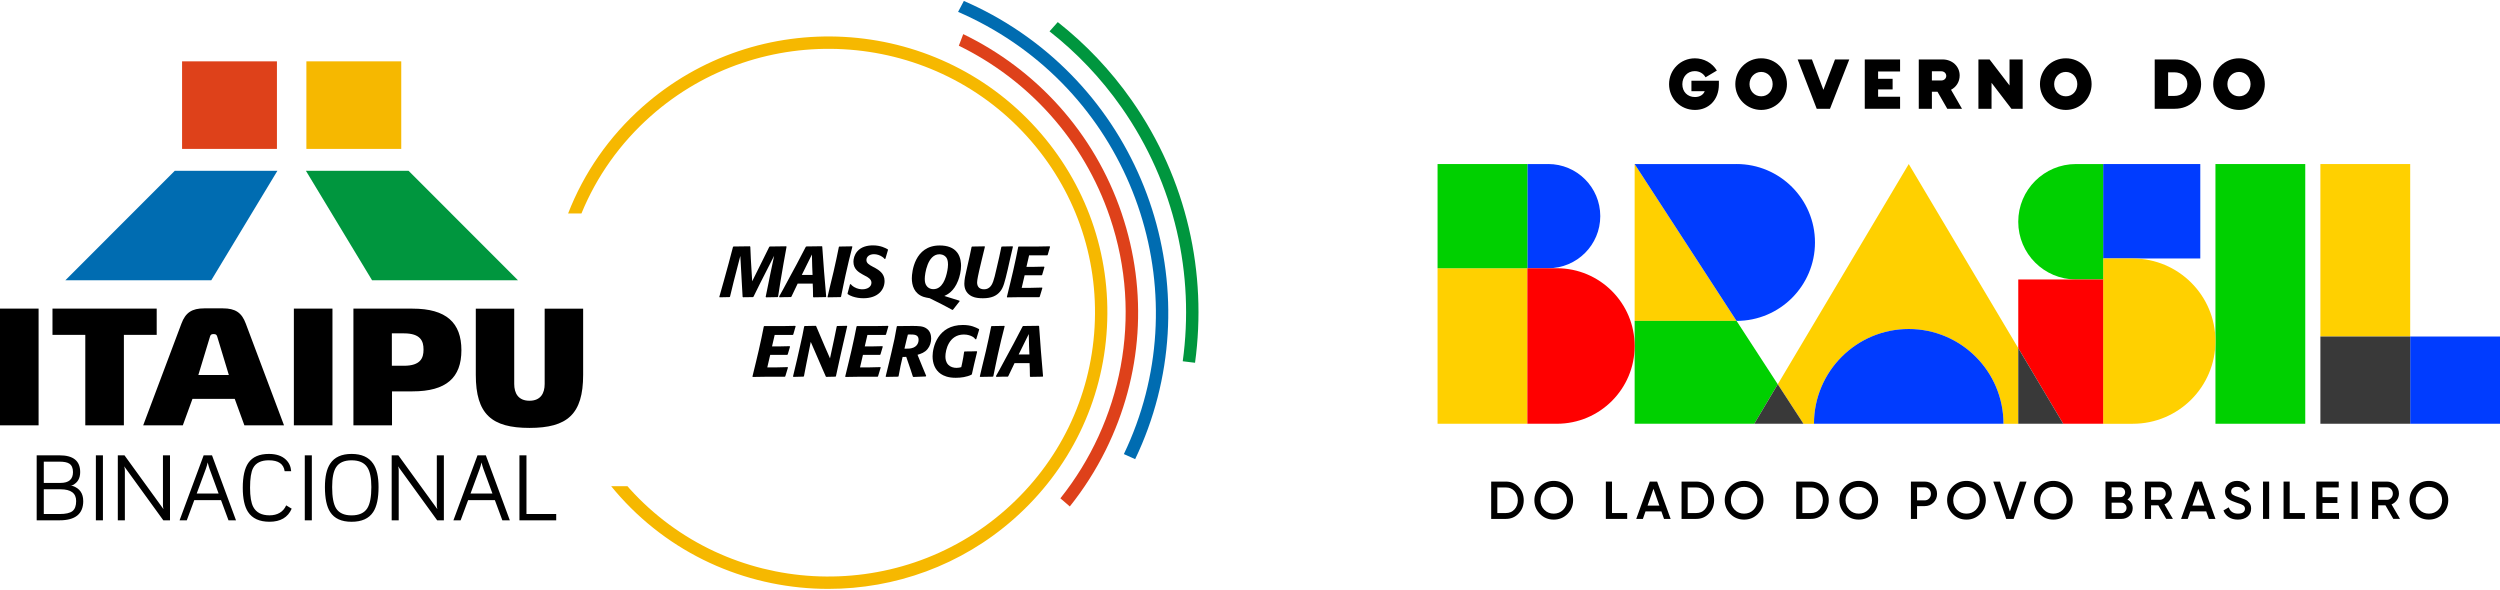 <svg xmlns="http://www.w3.org/2000/svg" id="Camada_1" data-name="Camada 1" viewBox="0 0 1280 302"><defs><style>      .cls-1 {        fill: #000;      }      .cls-1, .cls-2, .cls-3, .cls-4, .cls-5, .cls-6, .cls-7, .cls-8, .cls-9, .cls-10 {        stroke-width: 0px;      }      .cls-2 {        fill: #003cff;      }      .cls-3 {        fill: #006cb1;      }      .cls-4 {        fill: red;      }      .cls-5 {        fill: #ffd000;      }      .cls-6 {        fill: #de411a;      }      .cls-7 {        fill: #00d000;      }      .cls-8 {        fill: #00963e;      }      .cls-9 {        fill: #f6b800;      }      .cls-10 {        fill: #393939;      }    </style></defs><path class="cls-1" d="M398.37,151.9l-.29.22-5.8.11-.26-.22,1.36-6.65,1.07-5.33,1.91-9.07-7.13,14c-1.43,2.83-1.91,3.78-3.45,6.98l-.3.18-5,.07-.26-.18-.29-5.07-.88-15.91-1.54,5.91-1.84,7.13-1.91,7.86-.22.18-5.07.11-.18-.22,2.2-7.79,2.57-9.33,2.24-8.49.26-.18,8.34-.11.26.22.26,6.1.26,4.33.44,7.27,5.73-11.53c1.28-2.65,1.65-3.38,3.01-6.1l.3-.18,8.34-.11.22.22-1.55,8.56-1.54,9.04-1.25,7.97Z"></path><path class="cls-1" d="M410.52,140.77h5.51l-.18-4.34-.15-6.13-5.18,10.47ZM420.99,126.26c.77,10.95,1.03,14.33,2.02,25.64l-.22.22-6.28.11-.22-.22-.07-4.08-.11-2.72h-7.71l-1.21,2.53-1.98,4.15-.26.22c-2.46,0-3.19,0-5.88.11l-.15-.44c1.58-2.79,2.02-3.53,4.63-8.45l4.37-8.08c1.84-3.45,2.79-5.25,4.63-8.85l.3-.22,7.97-.11.18.18Z"></path><path class="cls-1" d="M430.61,151.93l-.26.19-6.5.11-.15-.22,1.17-4.99,1.91-7.9c1.28-5.62,1.65-7.39,2.72-12.67l.22-.22,6.54-.11.15.22c-1.62,6.32-1.98,7.83-3.49,14.51l-1.1,5.18-1.21,5.91Z"></path><path class="cls-1" d="M433.95,150.21l1.25-4.63.37-.11c.48.55.81.95,1.69,1.47,1.8,1.07,3.53,1.18,4.26,1.18,2.65,0,4.66-1.32,4.66-3.35,0-1.8-1.62-2.72-3.38-3.63l-1.21-.66c-1.91-1.1-4.63-2.64-4.63-6.47,0-1.47.47-3.56,1.95-5.29,1.94-2.28,4.99-3.09,8.04-3.09,3.97,0,6.54,1.43,7.57,2.02l.15.26-1.36,4.59-.37.11c-.44-.55-.66-.74-1.25-1.14-1.25-.84-2.72-1.32-4.22-1.32-2.35,0-3.86,1.28-3.86,2.98,0,1.58,1.21,2.35,3.49,3.56l.88.44c1.91,1.1,4.92,2.83,4.92,6.72,0,4.41-3.23,8.85-10.88,8.85-1.87,0-3.71-.29-5.47-.88-1.21-.4-1.8-.77-2.54-1.25l-.07-.37Z"></path><path class="cls-1" d="M485.38,135.44c0-2.06-.48-3.01-.88-3.6-1.25-1.65-3.16-1.65-3.53-1.65-6.1,0-7.49,10.1-7.49,12.56,0,1.69.29,2.76.96,3.64.99,1.33,2.31,1.66,3.45,1.66,4.56,0,6.39-5.4,7.16-9.51.18-1.03.33-2.06.33-3.09M487.58,158.66c-4-2.2-6.32-3.38-11.61-5.99l-.44-.07c-.81-.15-1.84-.33-2.72-.62-4.78-1.65-5.95-5.88-5.95-9.51,0-3.2,1.36-16.79,14.25-16.79,4,0,7.09,1.1,9,3.64,1.8,2.35,1.95,5.55,1.95,6.76,0,2.65-.73,5.62-1.51,7.6-2.17,5.59-5.51,7.13-7.05,7.86l7.75,2.42.07.3-3.42,4.34-.33.07Z"></path><path class="cls-1" d="M518.62,126.33l-1.21,5.18-1.47,6.54c-1.51,6.36-2.17,9.18-3.9,11.24-1.8,2.17-4.41,3.42-8.82,3.42-4.01,0-5.62-.96-6.28-1.36-2.31-1.43-3.2-3.6-3.2-6.13,0-2.06.59-4.67,1.1-6.83l1.62-7.24.99-4.7.26-.22,6.39-.11.18.22-1.54,6.32-1.39,5.88c-.33,1.5-1.07,4.74-1.07,6.02,0,1.65.63,3.56,3.6,3.56s4.11-2.53,4.63-4.01c.51-1.36.99-3.38,1.76-6.76l1.32-5.69,1.1-5.22.26-.22,5.47-.11.19.22Z"></path><path class="cls-1" d="M532.35,151.93l-.26.22h-9.48l-6.91.11-.18-.22,1.8-7.38,1.4-5.91c1.36-6.03,1.58-7.16,2.61-12.31l.25-.22h9.62l6.21-.11.22.22-1.21,4.19-.26.22h-9.26l-1.36,5.88h4.11l4.92-.11.18.29-1.18,3.97-.29.18h-8.67l-.55,2.35-.95,4.08h4.41l5.99-.15.19.22-1.36,4.48Z"></path><path class="cls-1" d="M402.08,192.67l-.26.22h-9.48l-6.91.11-.18-.22,1.8-7.39,1.4-5.91c1.36-6.03,1.58-7.16,2.61-12.31l.25-.22h9.63l6.21-.11.22.22-1.21,4.19-.26.22h-9.26l-1.36,5.88h4.11l4.92-.11.18.29-1.18,3.97-.29.18h-8.67l-.55,2.35-.95,4.08h4.41l5.99-.15.19.22-1.36,4.48Z"></path><path class="cls-1" d="M428.01,192.63l-.26.22-4.7.11-.22-.15-1.84-4.19-5.88-13.56-2.35,11.68-1.14,5.91-.22.18-5.18.14-.19-.26,2.02-8.48,1.51-6.65c1.21-5.33,1.47-6.65,2.17-10.43l.26-.22,5.62-.11.26.18,1.91,4.48,2.39,5.62c1.73,3.93,1.87,4.26,2.79,6.39l2.09-9.73,1.36-6.65.22-.19,4.96-.11.18.22-2.31,9.99-1.14,5.03-2.31,10.54Z"></path><path class="cls-1" d="M449.57,192.67l-.26.22h-9.48l-6.91.11-.18-.22,1.8-7.39,1.4-5.91c1.36-6.03,1.58-7.16,2.61-12.31l.25-.22h9.62l6.21-.11.22.22-1.21,4.19-.26.22h-9.26l-1.36,5.88h4.11l4.92-.11.18.29-1.18,3.97-.29.18h-8.67l-.55,2.35-.95,4.08h4.41l5.99-.15.19.22-1.36,4.48Z"></path><path class="cls-1" d="M463.08,178.49l.66.04c1.32,0,2.64,0,4.01-.59,2.5-1.1,2.57-3.45,2.57-3.97,0-2.72-2.28-2.72-4.56-2.72l-.92.04-.59,2.28-1.17,4.92ZM466.5,166.88c4.04,0,6.14.07,7.9,1.33,1.95,1.32,2.35,3.52,2.35,5.14,0,1.95-.62,3.86-1.84,5.36-1.47,1.8-3.31,2.39-5.14,2.94l2.57,6.32,1.87,4.48-.18.3-6.39.26-.26-.22-1.21-3.71-2.17-6.36-1.87.04c-.91,3.82-1.17,5.03-2.06,9.88l-.26.22-6.17.11-.18-.22,1.87-7.68,1.1-4.7c1.47-6.24,1.8-7.86,2.72-13.19l.22-.22,7.13-.07Z"></path><path class="cls-1" d="M500.29,180.1c-.51,2.02-1.03,4.08-1.47,6.1-.44,1.8-.81,3.56-1.21,5.36l-.22.29c-2.42,1.18-5.37,1.58-8.08,1.58-3.93,0-6.17-1.03-7.6-1.98-3.12-2.13-4.23-5.62-4.23-9.04,0-4.66,2.68-16.02,15.5-16.02,4.22,0,6.5,1.18,8.27,2.1l.07.33-1.47,4.81-.4.11c-.55-.66-.88-1.07-1.8-1.51-.63-.33-2.09-.96-4.12-.96-7.71,0-9.48,7.97-9.48,11.24,0,1.14.15,2.87,1.47,4.26,1.1,1.14,2.68,1.58,4.26,1.58.96,0,1.65-.18,2.39-.37l.47-2.13c.52-2.53.62-3.16.99-5.69l.26-.22c2.39,0,3.12,0,6.21-.11l.18.26Z"></path><path class="cls-1" d="M508.58,192.67l-.26.19-6.5.11-.15-.22,1.17-5,1.91-7.9c1.28-5.62,1.65-7.38,2.72-12.67l.22-.22,6.54-.11.15.22c-1.62,6.32-1.99,7.83-3.49,14.51l-1.1,5.18-1.21,5.91Z"></path><path class="cls-1" d="M521.55,181.5h5.51l-.18-4.33-.15-6.14-5.18,10.47ZM532.02,166.99c.77,10.94,1.03,14.33,2.02,25.64l-.22.22-6.28.11-.22-.22-.07-4.08-.11-2.72h-7.71l-1.21,2.54-1.99,4.15-.26.22c-2.46,0-3.19,0-5.88.11l-.15-.44c1.58-2.79,2.02-3.53,4.63-8.45l4.37-8.08c1.84-3.45,2.79-5.25,4.63-8.85l.29-.22,7.97-.11.18.18Z"></path><path class="cls-9" d="M329.04,54.64c-17.2,15.23-30.13,33.93-38.17,54.66h6.83c7.73-18.89,19.75-35.93,35.55-49.92,56.14-49.7,142.59-44.95,192.72,10.61,24.24,26.86,36.48,61.47,34.46,97.46-2.03,36.09-18.13,69.24-45.36,93.35-56.14,49.71-142.59,44.95-192.72-10.61-.37-.41-.72-.85-1.09-1.26l-8.33.02c1.52,1.86,3.09,3.69,4.71,5.49,28.14,31.19,67.21,47.07,106.46,47.07,33.91,0,67.95-11.86,95.17-35.96,28.5-25.24,45.37-59.95,47.48-97.75,2.11-37.69-10.7-73.93-36.08-102.06-52.45-58.13-142.9-63.11-201.63-11.1"></path><path class="cls-8" d="M611.86,185.73c6.25-45.68-3.96-93.73-32.44-134.38-10.87-15.52-23.67-28.87-37.84-40.04l-4.22,4.74c13.81,10.84,26.28,23.84,36.86,38.94,27.54,39.32,37.41,85.8,31.34,129.98l6.29.77Z"></path><path class="cls-3" d="M507.82,7.48c-4.69-2.57-9.47-4.89-14.32-7l-2.96,5.6c4.82,2.08,9.57,4.41,14.23,6.96,78.37,42.96,108.83,139.8,70.65,219.45l5.78,2.6c39.53-82.63,7.91-183.06-73.38-227.62"></path><path class="cls-6" d="M574.33,109.32c-14.16-41.87-44.2-73.96-81.15-91.85l-2.26,5.94c35.24,17.23,63.88,47.94,77.4,87.94,17.2,50.88,5.83,104.62-25.41,143.79l4.83,4.17c7.07-8.86,13.27-18.52,18.42-28.92,18.81-38.01,21.7-81.01,8.16-121.07"></path><path class="cls-1" d="M150.46,158.02h19.76v59.76h-19.76v-59.76ZM200.71,200.38h10.5c17.3,0,25.03-7.02,25.03-21.07s-7.72-21.29-25.03-21.29h-30.26v59.76h19.76v-17.4ZM216.84,179.13c0,4.09-1.45,8.14-10.03,8.14h-6.18v-16.59h6.18c8.58,0,10.03,4.04,10.03,8.14v.31ZM0,158.02h19.76v59.76H0v-59.76ZM80.23,158.02v13.43h-16.8v46.33h-19.76v-46.33h-16.8v-13.43h53.36ZM101.55,192.01h15.62l-5.98-19.76c-.27-.8-.62-1.21-1.83-1.21s-1.57.41-1.81,1.21l-6,19.76ZM120.19,204.23h-21.65l-4.94,13.55h-20.29l19.58-52.09c2.1-5.65,5.38-7.81,11.71-7.81h9.53c6.33,0,9.64,2.16,11.71,7.81l19.58,52.09h-20.29l-4.94-13.55ZM271.09,219.09c19.34,0,27.48-6.98,27.48-27.16v-33.9h-19.7v38.57c0,4.76-2.07,8.58-7.78,8.58s-7.81-3.82-7.81-8.58v-38.57h-19.67v33.9c0,20.18,8.16,27.16,27.48,27.16"></path><rect class="cls-9" x="156.87" y="31.41" width="48.57" height="44.83"></rect><polygon class="cls-8" points="156.63 87.45 209.18 87.45 265.2 143.5 190.5 143.5 156.63 87.45"></polygon><rect class="cls-6" x="93.22" y="31.41" width="48.57" height="44.83"></rect><polygon class="cls-3" points="89.48 87.45 33.46 143.5 108.17 143.5 142.03 87.45 89.48 87.45"></polygon><path class="cls-1" d="M284.78,266.4h-18.83v-33.27h3.6v30.05h15.23v3.22ZM252.13,252.7l-4.62-12.59c-.36-1.01-.69-2.12-.97-3.34-.28,1.25-.61,2.36-.97,3.34l-4.66,12.59h11.22ZM261.03,266.4h-3.83l-3.83-10.34h-13.69l-3.84,10.34h-3.69l12.33-33.27h4.27l12.28,33.27ZM227.25,266.4h-3.42l-20.03-27.64c.23.72.34,1.4.34,2.03v25.61h-3.6v-33.27h3.42l19.96,27.55c-.17-.83-.27-1.43-.27-1.81v-25.74h3.61v33.27ZM190.13,249.37c0-4.64-.69-8.01-2.08-10.11-1.56-2.39-4.24-3.58-8.04-3.58s-6.45,1.2-7.97,3.61c-1.32,2.07-1.98,5.44-1.98,10.09,0,5.07.67,8.7,2,10.86,1.5,2.42,4.15,3.63,7.95,3.63s6.5-1.21,8.04-3.63c1.38-2.19,2.08-5.81,2.08-10.86M193.82,249.37c0,5.75-.92,10.03-2.77,12.82-2.18,3.31-5.86,4.96-11.04,4.96s-8.8-1.66-10.94-4.96c-1.81-2.76-2.71-7.03-2.71-12.82,0-5.3.9-9.3,2.71-12,2.19-3.31,5.84-4.96,10.94-4.96s8.8,1.65,11.04,4.96c1.85,2.71,2.77,6.72,2.77,12M159.66,266.4h-3.61v-33.27h3.61v33.27ZM149.35,260.45c-1.95,4.46-5.74,6.69-11.36,6.69-5.15,0-8.82-1.69-11.01-5.04-1.79-2.75-2.68-6.87-2.68-12.35,0-5.76.95-10.03,2.86-12.77,2.13-3.05,5.64-4.57,10.52-4.57,3.74,0,6.63.96,8.65,2.88,1.67,1.58,2.58,3.57,2.75,5.97h-3.34c-.51-3.72-3.21-5.59-8.11-5.59-3.97,0-6.66,1.33-8.04,3.97-1.04,1.96-1.56,5.34-1.56,10.11,0,4.48.55,7.75,1.65,9.82,1.52,2.85,4.29,4.28,8.31,4.28s7.04-1.71,8.54-5.11l2.82,1.71ZM111.93,252.7l-4.62-12.59c-.36-1.01-.69-2.12-.97-3.34-.29,1.25-.61,2.36-.97,3.34l-4.66,12.59h11.22ZM120.82,266.4h-3.83l-3.83-10.34h-13.69l-3.83,10.34h-3.69l12.32-33.27h4.28l12.28,33.27ZM87.04,266.4h-3.42l-20.03-27.64c.22.72.34,1.4.34,2.03v25.61h-3.61v-33.27h3.42l19.96,27.55c-.18-.83-.27-1.43-.27-1.81v-25.74h3.61v33.27ZM52.7,266.4h-3.61v-33.27h3.61v33.27ZM38.99,256.53c0-4-2.67-6.01-7.99-6.01h-8.58v12.66h8.09c3.14,0,5.33-.5,6.59-1.5,1.26-1,1.89-2.71,1.89-5.15M37.37,241.71c0-2.1-.65-3.56-1.96-4.37-1.04-.65-2.67-.97-4.9-.97h-8.09v10.88h8.58c4.25,0,6.37-1.85,6.37-5.54M42.62,256.53c0,6.57-4.04,9.87-12.12,9.87h-11.72v-33.27h11.71c7.05,0,10.56,2.86,10.56,8.58,0,3.15-1.26,5.36-3.78,6.64-.28.15-.7.25-1.24.29.47,0,.88.06,1.24.19,3.56,1.24,5.34,3.81,5.34,7.7"></path><path class="cls-1" d="M771,246.57c2.62,0,4.8.92,6.54,2.76,1.74,1.84,2.61,4.11,2.61,6.8s-.87,4.94-2.61,6.78c-1.74,1.85-3.92,2.77-6.54,2.77h-7.51v-19.11h7.51ZM771,262.68c1.8,0,3.27-.62,4.41-1.86,1.14-1.24,1.71-2.8,1.71-4.69s-.57-3.48-1.71-4.71c-1.14-1.23-2.61-1.84-4.41-1.84h-4.37v13.1h4.37Z"></path><path class="cls-1" d="M802.54,263.16c-1.92,1.92-4.26,2.88-7.03,2.88s-5.11-.96-7.03-2.88c-1.92-1.92-2.88-4.26-2.88-7.03s.96-5.11,2.88-7.03c1.92-1.92,4.26-2.88,7.03-2.88s5.11.96,7.03,2.88c1.92,1.92,2.88,4.26,2.88,7.03s-.96,5.11-2.88,7.03M790.69,261.03c1.3,1.3,2.91,1.95,4.82,1.95s3.52-.65,4.82-1.95c1.3-1.3,1.95-2.93,1.95-4.9s-.65-3.6-1.95-4.9c-1.3-1.3-2.91-1.95-4.82-1.95s-3.52.65-4.82,1.95c-1.3,1.3-1.95,2.93-1.95,4.9s.65,3.6,1.95,4.9"></path><polygon class="cls-1" points="825.34 262.68 833.12 262.68 833.12 265.68 822.2 265.68 822.2 246.57 825.34 246.57 825.34 262.68"></polygon><path class="cls-1" d="M851.98,265.68l-1.35-3.85h-8.13l-1.34,3.85h-3.41l6.93-19.11h3.77l6.91,19.11h-3.38ZM843.55,258.88h6.05l-3.02-8.63-3.03,8.63Z"></path><path class="cls-1" d="M868.47,246.57c2.62,0,4.8.92,6.54,2.76,1.74,1.84,2.61,4.11,2.61,6.8s-.87,4.94-2.61,6.78c-1.74,1.85-3.92,2.77-6.54,2.77h-7.51v-19.11h7.51ZM868.47,262.68c1.8,0,3.27-.62,4.41-1.86,1.14-1.24,1.71-2.8,1.71-4.69s-.57-3.48-1.71-4.71c-1.14-1.23-2.61-1.84-4.41-1.84h-4.37v13.1h4.37Z"></path><path class="cls-1" d="M900.01,263.16c-1.92,1.92-4.26,2.88-7.03,2.88s-5.11-.96-7.03-2.88c-1.92-1.92-2.88-4.26-2.88-7.03s.96-5.11,2.88-7.03c1.92-1.92,4.26-2.88,7.03-2.88s5.11.96,7.03,2.88c1.92,1.92,2.88,4.26,2.88,7.03s-.96,5.11-2.88,7.03M888.16,261.03c1.3,1.3,2.91,1.95,4.82,1.95s3.52-.65,4.82-1.95c1.3-1.3,1.95-2.93,1.95-4.9s-.65-3.6-1.95-4.9c-1.3-1.3-2.91-1.95-4.82-1.95s-3.52.65-4.82,1.95c-1.3,1.3-1.95,2.93-1.95,4.9s.65,3.6,1.95,4.9"></path><path class="cls-1" d="M927.18,246.57c2.62,0,4.8.92,6.54,2.76,1.74,1.84,2.61,4.11,2.61,6.8s-.87,4.94-2.61,6.78c-1.74,1.85-3.92,2.77-6.54,2.77h-7.51v-19.11h7.51ZM927.18,262.68c1.8,0,3.27-.62,4.41-1.86,1.14-1.24,1.71-2.8,1.71-4.69s-.57-3.48-1.71-4.71c-1.14-1.23-2.61-1.84-4.41-1.84h-4.37v13.1h4.37Z"></path><path class="cls-1" d="M958.72,263.16c-1.92,1.92-4.26,2.88-7.03,2.88s-5.11-.96-7.03-2.88c-1.92-1.92-2.88-4.26-2.88-7.03s.96-5.11,2.88-7.03c1.92-1.92,4.26-2.88,7.03-2.88s5.11.96,7.03,2.88c1.92,1.92,2.88,4.26,2.88,7.03s-.96,5.11-2.88,7.03M946.87,261.03c1.3,1.3,2.91,1.95,4.82,1.95s3.52-.65,4.82-1.95c1.3-1.3,1.95-2.93,1.95-4.9s-.65-3.6-1.95-4.9c-1.3-1.3-2.91-1.95-4.82-1.95s-3.52.65-4.82,1.95c-1.3,1.3-1.95,2.93-1.95,4.9s.65,3.6,1.95,4.9"></path><path class="cls-1" d="M985.43,246.57c1.8,0,3.31.6,4.52,1.8,1.21,1.2,1.82,2.69,1.82,4.48s-.61,3.25-1.82,4.46c-1.21,1.21-2.72,1.82-4.52,1.82h-3.9v6.55h-3.14v-19.11h7.04ZM985.43,256.18c.93,0,1.69-.31,2.29-.94.6-.63.9-1.42.9-2.39s-.3-1.76-.9-2.39c-.6-.63-1.36-.94-2.29-.94h-3.9v6.66h3.9Z"></path><path class="cls-1" d="M1013.86,263.16c-1.92,1.92-4.26,2.88-7.03,2.88s-5.11-.96-7.03-2.88c-1.92-1.92-2.88-4.26-2.88-7.03s.96-5.11,2.88-7.03c1.92-1.92,4.26-2.88,7.03-2.88s5.11.96,7.03,2.88c1.92,1.92,2.88,4.26,2.88,7.03s-.96,5.11-2.88,7.03M1002.01,261.03c1.3,1.3,2.91,1.95,4.82,1.95s3.52-.65,4.82-1.95c1.3-1.3,1.95-2.93,1.95-4.9s-.65-3.6-1.95-4.9c-1.3-1.3-2.91-1.95-4.82-1.95s-3.52.65-4.82,1.95c-1.3,1.3-1.95,2.93-1.95,4.9s.65,3.6,1.95,4.9"></path><polygon class="cls-1" points="1027.19 265.68 1020.56 246.57 1024 246.57 1029.07 261.86 1034.18 246.57 1037.59 246.57 1030.96 265.68 1027.19 265.68"></polygon><path class="cls-1" d="M1058.35,263.16c-1.92,1.92-4.26,2.88-7.03,2.88s-5.11-.96-7.03-2.88c-1.92-1.92-2.88-4.26-2.88-7.03s.96-5.11,2.88-7.03c1.92-1.92,4.26-2.88,7.03-2.88s5.11.96,7.03,2.88c1.92,1.92,2.88,4.26,2.88,7.03s-.96,5.11-2.88,7.03M1046.5,261.03c1.3,1.3,2.91,1.95,4.82,1.95s3.52-.65,4.82-1.95c1.3-1.3,1.95-2.93,1.95-4.9s-.65-3.6-1.95-4.9c-1.3-1.3-2.91-1.95-4.82-1.95s-3.52.65-4.82,1.95c-1.3,1.3-1.95,2.93-1.95,4.9s.65,3.6,1.95,4.9"></path><path class="cls-1" d="M1089.26,255.77c.84.44,1.49,1.04,1.97,1.8.47.76.71,1.65.71,2.65,0,1.57-.55,2.87-1.66,3.9s-2.47,1.56-4.07,1.56h-8.19v-19.11h7.59c1.57,0,2.89.51,3.97,1.51,1.08,1.01,1.62,2.27,1.62,3.78,0,1.66-.65,2.96-1.94,3.9M1085.6,249.52h-4.45v5.02h4.45c.69,0,1.27-.24,1.75-.72.47-.48.71-1.08.71-1.79s-.24-1.3-.71-1.79c-.47-.48-1.06-.72-1.75-.72M1086.2,262.73c.73,0,1.34-.26,1.84-.78.5-.52.75-1.15.75-1.9s-.25-1.38-.75-1.9c-.5-.52-1.11-.78-1.84-.78h-5.05v5.35h5.05Z"></path><path class="cls-1" d="M1109.1,265.68l-4.04-6.96h-3.72v6.96h-3.14v-19.11h7.64c1.71,0,3.16.6,4.35,1.79,1.19,1.19,1.79,2.64,1.79,4.35,0,1.22-.35,2.33-1.05,3.34-.7,1.01-1.62,1.74-2.74,2.2l4.34,7.42h-3.44ZM1101.35,249.52v6.39h4.5c.84,0,1.55-.31,2.13-.93.58-.62.87-1.37.87-2.27s-.29-1.65-.87-2.26c-.58-.62-1.29-.93-2.13-.93h-4.5Z"></path><path class="cls-1" d="M1130.94,265.68l-1.35-3.85h-8.13l-1.34,3.85h-3.41l6.93-19.11h3.77l6.91,19.11h-3.38ZM1122.51,258.88h6.05l-3.02-8.63-3.03,8.63Z"></path><path class="cls-1" d="M1145.79,266.04c-1.84,0-3.4-.42-4.68-1.26s-2.18-1.98-2.69-3.44l2.7-1.58c.76,2.15,2.35,3.22,4.75,3.22,1.18,0,2.07-.23,2.66-.69.59-.46.89-1.07.89-1.81s-.32-1.37-.96-1.78c-.64-.41-1.77-.86-3.39-1.35-.89-.33-1.62-.6-2.19-.81-.57-.21-1.17-.53-1.8-.96-.63-.43-1.1-.96-1.41-1.6-.31-.64-.46-1.38-.46-2.24,0-1.69.6-3.03,1.8-4.03,1.2-.99,2.65-1.49,4.34-1.49,1.53,0,2.87.37,4.01,1.12,1.15.75,2.03,1.77,2.65,3.08l-2.65,1.53c-.8-1.78-2.14-2.68-4.01-2.68-.91,0-1.64.21-2.18.64-.55.43-.82,1.01-.82,1.73s.28,1.24.84,1.64c.56.4,1.57.83,3.03,1.27.71.27,1.24.47,1.57.59.33.12.81.3,1.43.54.62.23,1.08.48,1.39.74.31.26.64.58.99.97.35.39.6.83.75,1.33.14.5.22,1.06.22,1.69,0,1.73-.62,3.1-1.87,4.11-1.25,1.01-2.88,1.52-4.9,1.52"></path><rect class="cls-1" x="1158.67" y="246.57" width="3.14" height="19.11"></rect><polygon class="cls-1" points="1172.32 262.68 1180.1 262.68 1180.1 265.68 1169.18 265.68 1169.18 246.57 1172.32 246.57 1172.32 262.68"></polygon><polygon class="cls-1" points="1189.11 262.68 1197.57 262.68 1197.57 265.68 1185.97 265.68 1185.97 246.57 1197.43 246.57 1197.43 249.58 1189.11 249.58 1189.11 254.54 1196.75 254.54 1196.75 257.52 1189.11 257.52 1189.11 262.68"></polygon><rect class="cls-1" x="1203.99" y="246.57" width="3.14" height="19.11"></rect><path class="cls-1" d="M1225.38,265.68l-4.04-6.96h-3.72v6.96h-3.14v-19.11h7.64c1.71,0,3.16.6,4.35,1.79,1.19,1.19,1.79,2.64,1.79,4.35,0,1.22-.35,2.33-1.05,3.34-.7,1.01-1.62,1.74-2.74,2.2l4.34,7.42h-3.44ZM1217.63,249.52v6.39h4.5c.84,0,1.55-.31,2.13-.93.58-.62.87-1.37.87-2.27s-.29-1.65-.87-2.26c-.58-.62-1.29-.93-2.13-.93h-4.5Z"></path><path class="cls-1" d="M1250.62,263.16c-1.92,1.92-4.26,2.88-7.03,2.88s-5.11-.96-7.03-2.88c-1.92-1.92-2.88-4.26-2.88-7.03s.96-5.11,2.88-7.03c1.92-1.92,4.26-2.88,7.03-2.88s5.11.96,7.03,2.88c1.92,1.92,2.88,4.26,2.88,7.03s-.96,5.11-2.88,7.03M1238.77,261.03c1.3,1.3,2.91,1.95,4.82,1.95s3.52-.65,4.82-1.95c1.3-1.3,1.95-2.93,1.95-4.9s-.65-3.6-1.95-4.9c-1.3-1.3-2.91-1.95-4.82-1.95s-3.52.65-4.82,1.95c-1.3,1.3-1.95,2.93-1.95,4.9s.65,3.6,1.95,4.9"></path><path class="cls-1" d="M880.07,41.32v1.97c0,7.87-5.27,13-12.25,13-7.43,0-13.26-5.79-13.26-13.18s5.87-13.25,13.22-13.25c4.64,0,8.91,2.38,11.25,6.27l-5.79,3.45c-1.11-2-3.16-3.16-5.53-3.16-3.71,0-6.35,2.86-6.35,6.72s2.64,6.54,6.46,6.54c2.67,0,4.38-1.34,4.98-2.97h-6.79v-5.38h14.07Z"></path><path class="cls-1" d="M888.48,43.07c0-7.35,5.87-13.22,13.26-13.22s13.18,5.87,13.18,13.22-5.87,13.22-13.18,13.22-13.26-5.87-13.26-13.22M907.6,43.07c0-3.56-2.56-6.24-5.87-6.24s-5.98,2.67-5.98,6.24,2.6,6.24,5.98,6.24,5.87-2.67,5.87-6.24"></path><polygon class="cls-1" points="946.83 30.44 936.96 55.69 930.16 55.69 920.4 30.44 927.71 30.44 933.58 46 939.52 30.44 946.83 30.44"></polygon><polygon class="cls-1" points="961.59 36.6 961.59 40.35 969.02 40.35 969.02 45.78 961.59 45.78 961.59 49.53 972.84 49.53 972.84 55.69 954.76 55.69 954.76 30.44 972.84 30.44 972.84 36.6 961.59 36.6"></polygon><path class="cls-1" d="M991.99,46.96h-2.86v8.73h-6.72v-25.25h12.21c4.94,0,8.73,3.53,8.73,8.21,0,3.23-1.74,5.9-4.42,7.31l5.61,9.73h-7.54l-5.01-8.73ZM989.13,41.21h4.75c1.6,0,2.6-1.11,2.6-2.34s-.96-2.38-2.6-2.38h-4.75v4.72Z"></path><polygon class="cls-1" points="1035.6 30.44 1035.6 55.69 1029.84 55.69 1019.67 42.4 1019.67 55.69 1012.95 55.69 1012.95 30.44 1018.67 30.44 1028.88 43.77 1028.88 30.44 1035.6 30.44"></polygon><path class="cls-1" d="M1044.46,43.07c0-7.35,5.87-13.22,13.26-13.22s13.18,5.87,13.18,13.22-5.87,13.22-13.18,13.22-13.26-5.87-13.26-13.22M1063.58,43.07c0-3.56-2.56-6.24-5.87-6.24s-5.98,2.67-5.98,6.24,2.6,6.24,5.98,6.24,5.87-2.67,5.87-6.24"></path><path class="cls-1" d="M1126.97,43.07c0,7.24-5.79,12.62-13.48,12.62h-10.28v-25.25h10.28c7.69,0,13.48,5.38,13.48,12.62M1119.92,43.07c0-3.68-2.75-6.05-6.76-6.05h-3.08v12.1h3.08c4.01,0,6.76-2.38,6.76-6.05"></path><path class="cls-1" d="M1133.15,43.07c0-7.35,5.87-13.22,13.26-13.22s13.18,5.87,13.18,13.22-5.87,13.22-13.18,13.22-13.26-5.87-13.26-13.22M1152.28,43.07c0-3.56-2.56-6.24-5.87-6.24s-5.98,2.67-5.98,6.24,2.6,6.24,5.98,6.24,5.87-2.67,5.87-6.24"></path><path class="cls-5" d="M1033.35,216.96v-38.69l-56.07-94.28-76.13,128,9.07-15.25,13.14,20.23h-25.17,30.57c0-26.79,21.72-48.51,48.51-48.51s48.51,21.72,48.51,48.51h30.57-23.01Z"></path><path class="cls-2" d="M1025.78,216.96c0-26.79-21.72-48.51-48.51-48.51s-48.51,21.72-48.51,48.51h97.02Z"></path><polygon class="cls-5" points="889.11 164.3 836.94 83.99 836.94 164.3 889.11 164.3"></polygon><rect class="cls-5" x="736.03" y="137.34" width="45.98" height="79.62"></rect><rect class="cls-5" x="1188.04" y="83.99" width="45.98" height="88.31"></rect><rect class="cls-2" x="1234.02" y="172.3" width="45.98" height="44.66"></rect><polygon class="cls-7" points="898.19 216.96 910.21 196.74 889.12 164.3 836.94 164.3 836.94 216.96 898.19 216.96"></polygon><rect class="cls-7" x="1134.31" y="83.99" width="45.98" height="132.97"></rect><path class="cls-2" d="M792.66,83.99h-10.65v53.35h10.65c14.73,0,26.68-11.94,26.68-26.68s-11.94-26.68-26.68-26.68"></path><rect class="cls-2" x="1076.81" y="83.99" width="49.74" height="48.35"></rect><path class="cls-5" d="M1092,132.35h-15.19v84.62h15.19c23.37,0,42.31-18.94,42.31-42.31s-18.94-42.31-42.31-42.31"></path><path class="cls-7" d="M1062.89,83.99c-16.32,0-29.55,13.23-29.55,29.55s13.23,29.55,29.55,29.55h13.92v-59.1h-13.92Z"></path><path class="cls-4" d="M797.13,137.34h-15.12v79.62h15.12c21.99,0,39.81-17.82,39.81-39.81s-17.82-39.81-39.81-39.81"></path><path class="cls-2" d="M889.11,83.99h-52.18l52.18,80.31c22.18,0,40.16-17.98,40.16-40.16s-17.98-40.16-40.16-40.16"></path><rect class="cls-7" x="736.03" y="83.99" width="45.98" height="53.35"></rect><polygon class="cls-4" points="1033.35 143.09 1033.35 178.27 1056.36 216.96 1076.81 216.96 1076.81 143.09 1033.35 143.09"></polygon><polygon class="cls-10" points="1033.35 178.27 1033.35 216.96 1056.36 216.96 1033.35 178.27"></polygon><rect class="cls-10" x="1188.04" y="172.3" width="45.98" height="44.66"></rect><polygon class="cls-10" points="898.19 216.96 923.36 216.96 910.22 196.74 898.19 216.96"></polygon></svg>